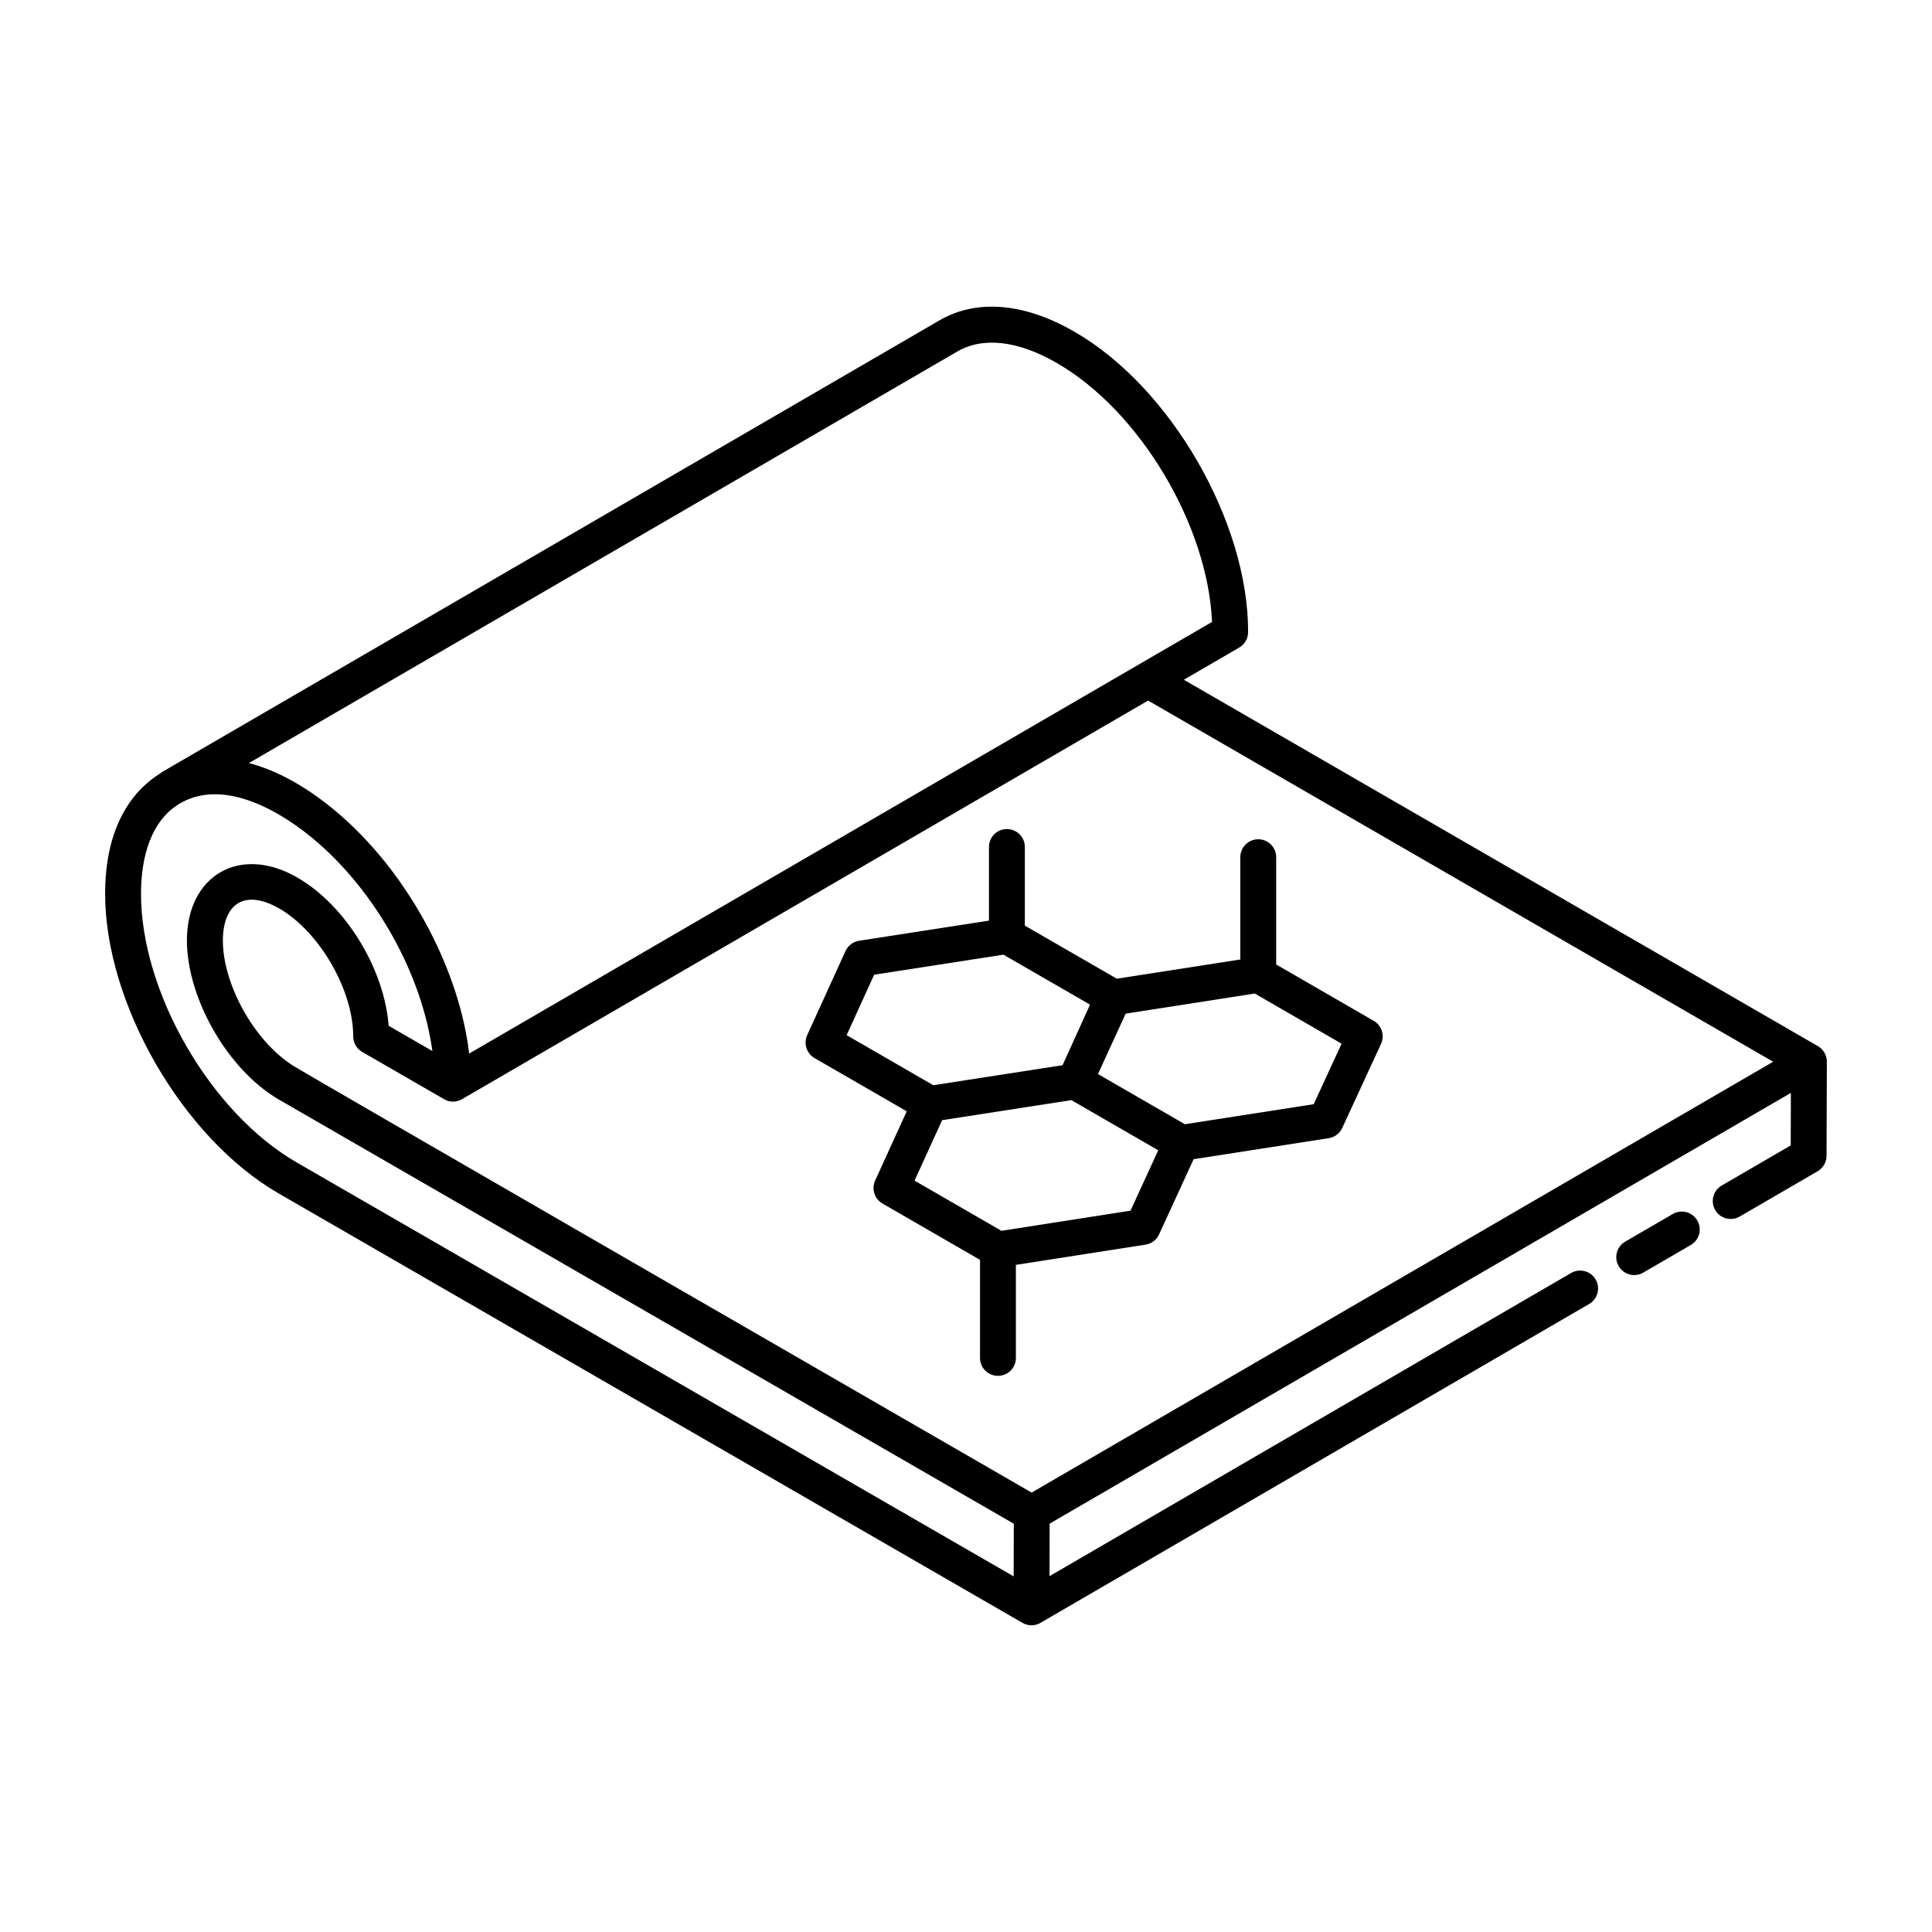 <?xml version="1.0" encoding="UTF-8"?>
<!-- Uploaded to: SVG Find, www.svgrepo.com, Generator: SVG Find Mixer Tools -->
<svg fill="#000000" width="800px" height="800px" version="1.1" viewBox="144 144 512 512" xmlns="http://www.w3.org/2000/svg">
 <g>
  <path d="m457.73 324.14 14.668-8.523c1.465-0.844 2.367-2.41 2.367-4.098 0.066-29.238-20.543-64.926-45.934-79.547-13.285-7.727-26.02-8.805-35.887-3.059l-205.98 119.67c-0.836 0.953-15.043 7.184-15.105 32.098-0.074 29.203 20.543 64.902 45.969 79.582l197.15 113.82c0.734 0.422 1.559 0.637 2.375 0.637 0.816 0 1.633-0.215 2.367-0.637 0.004 0 0.004-0.004 0.004-0.004 0.004-0.004 0.008 0 0.012-0.004l145.4-84.5c2.273-1.316 3.043-4.227 1.727-6.5-1.328-2.273-4.25-3.027-6.5-1.719l-138.23 80.34 0.035-13.914c20.121-11.691-57.629 33.488 196.43-114.15l-0.039 13.914-18.289 10.633c-2.273 1.316-3.043 4.227-1.727 6.5 1.316 2.273 4.234 3.023 6.5 1.719l20.645-12.004c1.465-0.848 2.359-2.406 2.367-4.094 0-0.484-0.012 4.012 0.082-24.949 0-1.695-0.91-3.262-2.375-4.113zm156.18 101.23c-251.03 145.86-177.71 103.25-196.51 114.18-43.766-25.289-192.29-110.94-195.64-113.07-10.844-6.894-18.73-22.129-18.695-33.246 0.016-9.594 5.652-13.824 14.984-8.449 10.629 6.137 19.578 21.641 19.551 33.848 0 1.703 0.902 3.277 2.375 4.133l21.652 12.496c0.02 0.012 0.023 0.035 0.043 0.043 0.734 0.422 1.559 0.637 2.375 0.637 0.828 0 1.652-0.215 2.387-0.645l181.83-105.64zm-216.19-188.23c6.805-3.949 16.145-2.863 26.355 3.066 22 12.672 39.992 42.949 41.133 68.609-65.215 37.891-140.3 81.512-196.88 114.39-2.453-21.148-15.027-46.285-33.613-62.73-7.008-6.215-15.652-11.883-24.75-14.258zm-216.35 143.57c0.023-9.402 2.531-19.504 10.754-24.043 11.438-6.266 26.363 2.113 36.312 10.832 15.285 13.379 27.32 34.562 30.152 55.031l-11.59-6.688c-1.133-15.051-11.344-31.863-24.199-39.289-15.191-8.762-29.262-0.605-29.262 16.68 0 15.055 10.551 34.078 24.332 42.141l194.8 112.43-0.039 13.953-190.04-109.72c-22.801-13.16-41.293-45.16-41.219-71.324z"/>
  <path d="m579.47 481.26 12.605-7.324c2.273-1.316 3.043-4.223 1.727-6.492-1.328-2.285-4.25-3.035-6.5-1.723l-12.605 7.324c-2.273 1.316-3.043 4.223-1.727 6.492 1.301 2.246 4.199 3.059 6.5 1.723z"/>
  <path d="m359.87 424.41 24.422 14.098-8.371 18.355c-1.012 2.227-0.168 4.863 1.949 6.09l25.844 14.926v25.98c0 2.629 2.125 4.754 4.754 4.754s4.754-2.125 4.754-4.754v-24.656l34.367-5.363c1.578-0.246 2.926-1.266 3.582-2.715l9.152-19.926 35.805-5.57c1.57-0.246 2.914-1.262 3.582-2.707l10.277-22.285c1.031-2.234 0.188-4.879-1.941-6.109l-25.844-14.926v-28.434c0-2.629-2.125-4.754-4.754-4.754-2.629 0-4.754 2.125-4.754 4.754v27.105l-32.73 5.094-24.371-14.066v-20.84c0-2.629-2.125-4.754-4.754-4.754-2.629 0-4.754 2.125-4.754 4.754v19.512l-34.414 5.332c-1.586 0.246-2.934 1.273-3.602 2.723l-10.156 22.289c-1.004 2.231-0.16 4.867 1.957 6.094zm83.727 40.426-34.199 5.344-23.031-13.297 7.305-16.027 34.254-5.309 23.02 13.293zm48.547-28.211-34.141 5.309c-1.449-0.836-24.312-14.039-23.023-13.297l7.328-16.012 34.215-5.328 23.012 13.293zm-116.48-34.32 34.254-5.305 22.949 13.242-7.277 16.047-34.25 5.309-22.973-13.266z"/>
 </g>
</svg>